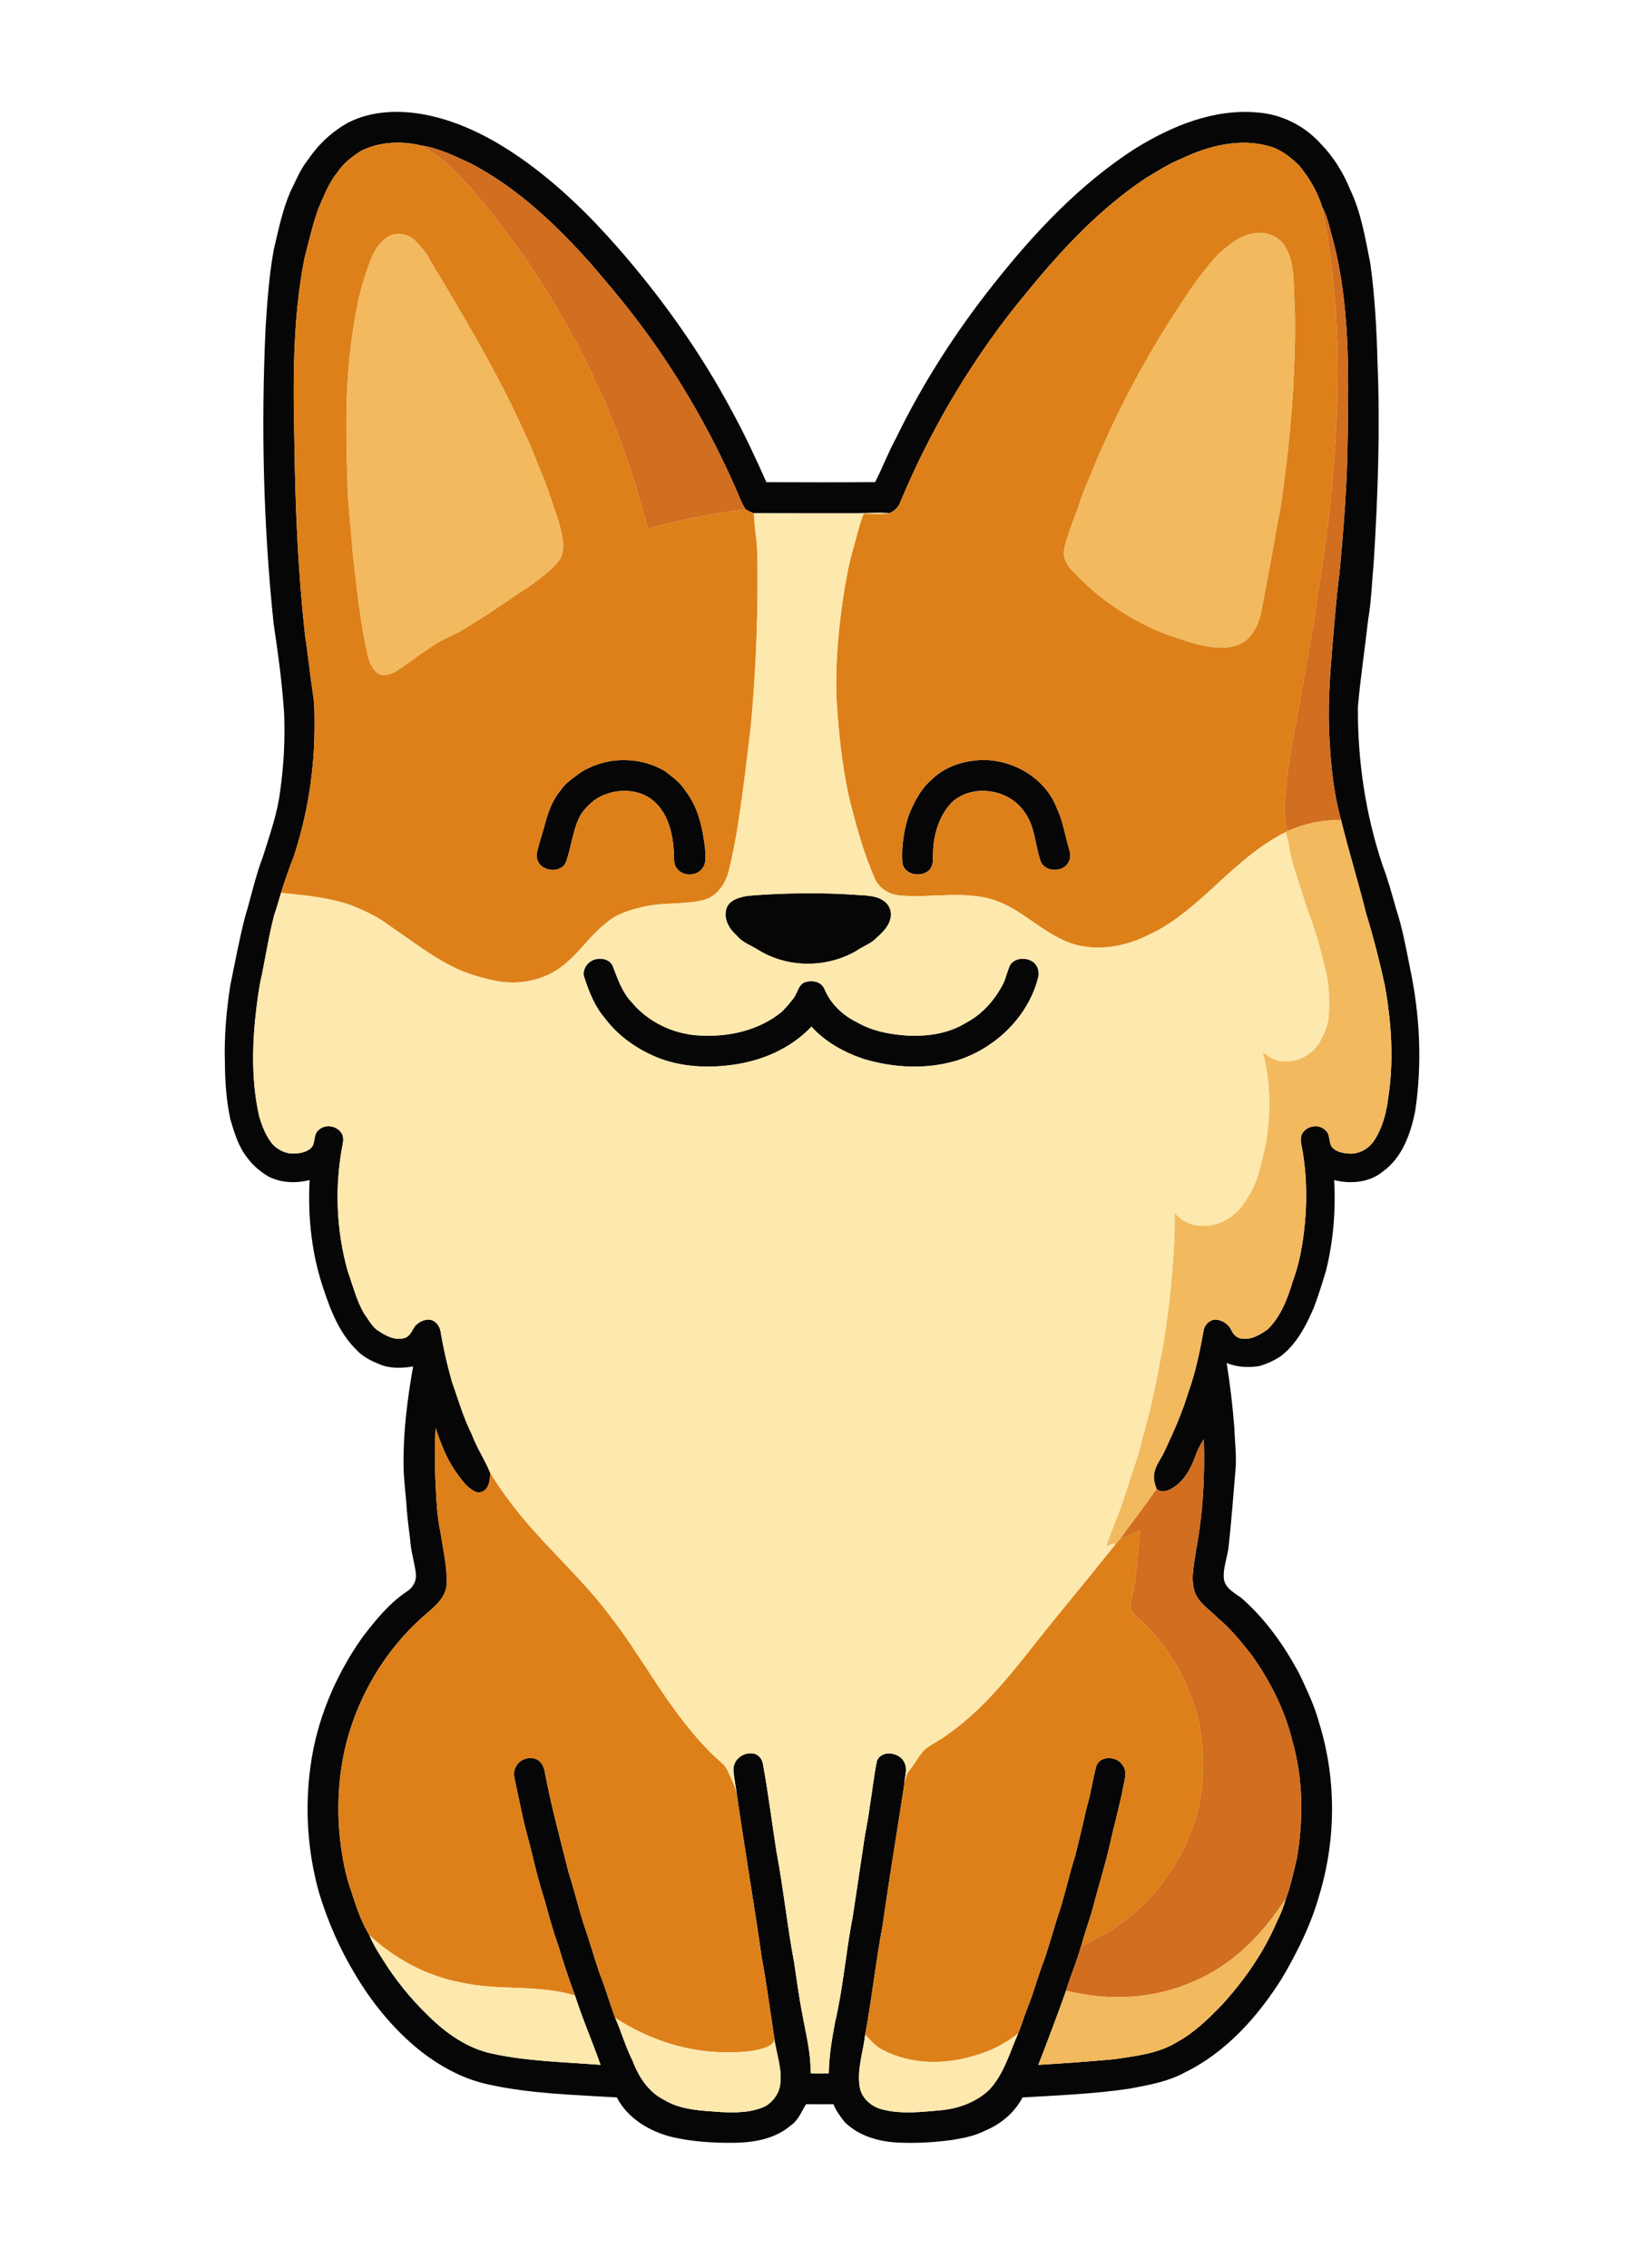<?xml version="1.0" encoding="UTF-8" ?>
<!DOCTYPE svg PUBLIC "-//W3C//DTD SVG 1.1//EN" "http://www.w3.org/Graphics/SVG/1.1/DTD/svg11.dtd">
<svg width="1012pt" height="1412pt" viewBox="0 0 1012 1412" version="1.1" xmlns="http://www.w3.org/2000/svg">
<g id="#070606ff">
<path fill="#070606" opacity="1.00" d=" M 217.14 76.18 C 231.58 68.92 248.47 68.41 264.13 71.26 C 287.45 75.65 308.81 87.17 327.87 100.98 C 348.95 116.26 367.66 134.61 384.78 154.18 C 412.26 185.58 436.63 219.83 456.24 256.71 C 463.93 270.85 470.73 285.47 477.26 300.17 C 499.83 300.23 522.42 300.32 544.99 300.13 C 549.63 291.18 553.15 281.67 558.00 272.82 C 574.35 239.10 594.72 207.39 617.92 177.99 C 643.53 145.52 672.26 114.68 707.31 92.28 C 729.87 78.40 756.00 67.58 783.00 70.03 C 798.08 71.05 812.48 78.31 822.54 89.53 C 830.49 97.65 836.60 107.56 840.86 118.09 C 847.76 132.53 850.28 148.50 853.40 164.06 C 856.25 184.57 857.34 205.27 857.89 225.95 C 859.54 266.97 858.14 308.06 855.58 349.01 C 854.47 361.34 854.08 373.76 852.01 385.99 C 849.99 404.03 847.24 421.99 845.66 440.08 C 845.42 473.56 850.42 507.14 861.09 538.91 C 864.38 547.60 866.86 556.59 869.36 565.54 C 873.28 577.41 875.57 589.74 877.97 601.99 C 884.29 631.52 885.84 662.23 881.27 692.13 C 878.42 705.95 873.27 720.59 861.37 729.19 C 853.04 736.24 841.14 737.25 830.87 734.66 C 831.92 753.59 830.36 772.69 825.79 791.10 C 823.43 798.85 821.08 806.61 818.16 814.17 C 813.42 825.27 807.64 836.43 797.97 844.04 C 793.70 846.92 788.97 849.19 783.99 850.50 C 777.27 851.52 770.24 851.17 763.92 848.53 C 766.09 861.91 767.66 875.40 768.71 888.92 C 768.97 897.59 770.20 906.25 769.43 914.94 C 768.09 930.65 766.95 946.39 765.22 962.07 C 764.62 969.14 761.46 975.99 762.22 983.15 C 763.18 988.95 768.84 991.64 773.07 994.81 C 788.27 1008.05 800.03 1024.78 809.42 1042.52 C 813.90 1052.08 818.51 1061.64 821.30 1071.87 C 832.21 1106.45 832.20 1144.35 821.84 1179.06 C 816.72 1197.54 808.19 1214.90 798.50 1231.38 C 783.34 1255.50 763.49 1277.78 737.51 1290.40 C 726.97 1296.07 715.03 1298.10 703.41 1300.30 C 681.34 1303.61 659.03 1304.42 636.79 1305.78 C 631.88 1315.20 623.25 1322.40 613.50 1326.45 C 607.15 1329.69 600.09 1331.09 593.11 1332.19 C 581.82 1333.81 570.39 1334.35 559.00 1333.85 C 547.09 1333.24 534.78 1329.72 526.11 1321.16 C 523.35 1317.70 520.73 1314.06 519.01 1309.96 C 513.33 1310.12 507.65 1309.95 501.97 1309.98 C 499.11 1314.60 497.10 1320.14 492.35 1323.28 C 482.92 1331.38 470.07 1333.77 457.98 1333.99 C 444.51 1334.17 430.92 1333.37 417.78 1330.23 C 404.13 1326.59 390.77 1318.68 384.15 1305.76 C 357.67 1304.10 330.94 1303.54 304.93 1297.84 C 287.50 1294.28 271.64 1285.16 258.15 1273.80 C 243.49 1261.24 231.22 1246.03 221.37 1229.46 C 211.58 1213.35 204.02 1195.96 198.57 1177.92 C 191.58 1152.63 189.73 1125.91 193.33 1099.92 C 197.14 1070.98 208.77 1043.32 225.54 1019.52 C 233.67 1008.90 242.21 998.22 253.47 990.73 C 257.12 988.50 259.45 984.22 259.00 979.92 C 258.39 973.70 256.37 967.72 255.74 961.51 C 255.04 954.34 253.88 947.22 253.36 940.04 C 252.76 930.03 251.22 920.07 251.30 910.03 C 251.24 890.09 253.83 870.28 257.27 850.68 C 250.35 851.83 243.00 852.11 236.40 849.36 C 231.31 847.22 226.10 844.79 222.31 840.67 C 212.06 830.82 206.43 817.31 202.03 804.06 C 194.19 781.89 191.57 758.04 192.82 734.62 C 184.45 736.81 175.21 736.47 167.39 732.55 C 162.09 729.46 157.30 725.40 153.73 720.39 C 148.38 713.57 145.95 705.10 143.48 696.94 C 140.92 685.17 140.15 673.08 140.04 661.06 C 139.57 645.00 140.99 628.96 143.49 613.11 C 146.35 599.07 149.00 584.97 152.54 571.08 C 156.39 558.44 159.07 545.44 163.82 533.08 C 167.96 519.85 172.69 506.67 174.43 492.86 C 176.69 477.01 177.59 460.97 176.98 444.97 C 175.85 425.91 173.16 406.98 170.39 388.11 C 163.98 326.99 162.56 265.37 165.40 203.98 C 166.45 187.63 167.59 171.23 170.56 155.08 C 173.42 143.09 175.88 130.91 180.76 119.53 C 184.24 112.54 187.11 105.11 192.13 99.02 C 198.51 89.58 207.12 81.65 217.14 76.18 M 224.92 93.89 C 219.32 97.48 213.83 101.58 210.18 107.25 C 204.76 113.70 201.91 121.74 198.48 129.31 C 194.68 139.67 192.29 150.46 189.54 161.12 C 182.01 199.57 182.55 238.97 183.39 277.95 C 183.89 317.01 185.66 356.08 189.89 394.92 C 191.81 407.24 192.98 419.67 194.89 432.01 C 196.06 438.96 195.83 446.03 195.86 453.05 C 195.77 480.22 191.43 507.33 182.97 533.14 C 180.00 540.59 177.40 548.19 175.01 555.85 C 173.63 560.54 172.29 565.25 170.72 569.89 C 167.53 582.10 165.57 594.59 163.08 606.95 C 161.50 613.22 160.73 619.65 159.86 626.05 C 157.01 648.92 156.32 672.41 161.42 695.02 C 163.36 701.37 165.74 707.83 170.22 712.86 C 173.65 716.11 178.22 718.38 183.03 718.15 C 187.20 718.01 192.08 717.18 194.65 713.53 C 196.32 710.35 195.36 705.96 198.41 703.50 C 202.27 699.81 209.07 700.58 212.23 704.80 C 214.08 706.93 213.88 709.93 213.37 712.53 C 208.31 738.64 209.38 765.95 216.60 791.55 C 219.73 800.22 221.93 809.33 226.53 817.39 C 229.07 820.89 231.08 824.90 234.46 827.71 C 239.47 831.22 245.54 834.78 251.90 833.01 C 255.50 831.97 256.61 828.14 258.56 825.42 C 260.73 823.13 263.80 821.53 267.00 821.50 C 270.93 821.64 273.86 825.32 274.40 829.01 C 276.11 839.46 278.52 849.79 281.38 859.98 C 285.33 871.08 288.56 882.49 293.87 893.06 C 296.87 901.37 301.96 908.67 305.23 916.83 C 305.19 920.25 305.07 924.00 302.77 926.76 C 301.18 928.95 297.96 929.78 295.57 928.44 C 290.15 925.67 286.88 920.32 283.38 915.59 C 277.93 907.49 274.31 898.28 271.34 889.03 C 270.52 899.00 270.86 909.04 271.05 919.03 C 271.67 930.88 271.90 942.84 274.40 954.49 C 275.97 964.93 278.50 975.36 278.19 985.98 C 277.91 993.88 271.59 999.40 266.06 1004.17 C 240.32 1025.96 222.25 1056.35 214.70 1089.15 C 210.58 1107.74 209.70 1127.02 211.88 1145.92 C 213.19 1156.44 214.99 1167.01 218.61 1177.02 C 221.66 1186.49 224.77 1196.13 229.98 1204.67 C 231.99 1209.52 234.63 1214.07 237.50 1218.46 C 245.65 1231.87 255.57 1244.18 266.88 1255.04 C 277.98 1266.00 291.41 1275.46 306.96 1278.60 C 329.00 1283.32 351.62 1283.73 374.01 1285.48 C 368.91 1271.01 362.79 1256.92 358.08 1242.31 C 354.23 1232.02 350.83 1221.57 347.64 1211.05 C 344.05 1201.27 341.50 1191.16 338.66 1181.15 C 334.91 1169.78 332.36 1158.06 329.43 1146.46 C 325.83 1134.16 323.58 1121.53 320.81 1109.04 C 320.09 1105.86 319.56 1102.25 321.56 1099.41 C 323.98 1094.93 330.13 1093.20 334.62 1095.46 C 337.66 1097.20 339.00 1100.71 339.45 1104.03 C 343.40 1124.94 349.03 1145.45 354.21 1166.08 C 357.62 1176.64 360.22 1187.44 363.52 1198.04 C 367.13 1208.08 369.91 1218.39 373.39 1228.48 C 377.03 1237.58 379.66 1247.05 383.12 1256.23 C 387.02 1264.99 389.58 1274.33 393.95 1282.91 C 397.66 1292.86 403.90 1302.53 413.70 1307.34 C 424.26 1313.71 436.99 1313.98 448.94 1314.86 C 458.37 1315.32 468.35 1315.30 477.02 1311.05 C 481.79 1308.00 485.53 1302.82 485.93 1297.06 C 487.15 1287.19 483.21 1277.81 482.12 1268.15 C 479.60 1251.80 477.53 1235.38 474.45 1219.13 C 469.61 1185.05 463.77 1151.14 458.87 1117.07 C 458.19 1112.04 457.16 1107.05 456.75 1102.00 C 456.45 1096.04 462.12 1091.11 467.93 1091.56 C 471.95 1091.51 474.90 1094.99 475.24 1098.81 C 478.53 1116.73 480.72 1134.85 483.58 1152.86 C 487.89 1175.74 490.26 1198.96 494.57 1221.84 C 496.17 1232.23 497.46 1242.68 499.51 1253.00 C 501.67 1265.49 505.11 1277.88 504.79 1290.67 C 508.57 1290.88 512.35 1290.86 516.14 1290.72 C 516.31 1280.02 518.08 1269.44 520.05 1258.96 C 525.18 1237.22 526.79 1214.83 531.11 1192.93 C 533.33 1178.42 535.46 1163.90 537.64 1149.38 C 538.72 1141.16 540.65 1133.09 541.63 1124.85 C 543.26 1115.27 544.15 1105.54 546.20 1096.05 C 549.42 1088.89 561.13 1091.01 563.49 1097.89 C 565.26 1101.91 563.34 1106.15 563.25 1110.27 C 558.71 1139.90 553.77 1169.47 549.57 1199.16 C 545.32 1221.56 542.99 1244.30 538.80 1266.72 C 537.58 1277.28 533.78 1287.74 535.30 1298.48 C 536.08 1306.00 542.72 1311.70 549.80 1313.31 C 561.68 1316.33 574.05 1314.76 586.08 1313.74 C 597.06 1312.67 607.97 1308.68 616.06 1301.02 C 625.26 1291.21 628.74 1277.93 634.08 1265.94 C 636.60 1259.71 638.39 1253.21 641.07 1247.06 C 644.36 1238.12 646.85 1228.91 650.36 1220.06 C 653.96 1209.44 656.79 1198.58 660.43 1187.98 C 663.71 1177.21 666.15 1166.21 669.55 1155.48 C 672.16 1145.32 674.47 1135.08 676.87 1124.86 C 679.40 1116.62 680.43 1108.00 682.69 1099.70 C 684.88 1092.62 695.68 1093.17 699.13 1098.89 C 702.33 1103.02 700.22 1108.39 699.38 1112.96 C 697.25 1124.41 693.96 1135.59 691.49 1146.97 C 688.53 1160.14 684.45 1173.00 681.03 1186.04 C 678.94 1194.66 675.41 1202.84 673.45 1211.49 L 673.20 1211.58 C 670.68 1221.01 666.66 1229.92 663.90 1239.28 C 658.43 1254.78 652.57 1270.17 646.63 1285.49 C 662.44 1284.55 678.25 1283.41 694.03 1281.97 C 707.34 1279.91 721.39 1278.56 733.08 1271.25 C 743.82 1265.42 752.58 1256.77 761.03 1248.09 C 775.03 1232.69 787.17 1215.36 795.31 1196.12 C 797.61 1191.72 799.33 1187.06 800.76 1182.32 C 803.78 1174.14 805.57 1165.54 807.64 1157.08 C 811.85 1132.57 811.60 1106.95 804.62 1082.96 C 799.92 1063.99 790.84 1046.34 779.57 1030.46 C 773.16 1022.27 766.56 1014.13 758.57 1007.41 C 753.29 1001.96 746.04 997.84 743.73 990.15 C 741.54 981.88 743.78 973.31 744.86 965.04 C 749.23 942.29 750.41 919.02 749.68 895.91 C 747.44 899.39 745.58 903.12 744.24 907.05 C 741.37 914.74 737.08 922.61 729.62 926.67 C 726.79 928.45 723.06 929.25 720.26 926.95 C 719.14 923.80 718.15 920.42 718.87 917.07 C 719.72 911.96 723.27 907.95 725.32 903.33 C 730.84 891.51 736.23 879.59 739.95 867.06 C 744.64 854.30 747.31 840.92 749.71 827.58 C 750.67 824.12 754.11 821.02 757.88 821.60 C 761.67 822.12 765.21 824.54 766.82 828.05 C 767.99 830.61 770.11 832.93 773.05 833.31 C 779.17 834.36 784.76 830.96 789.53 827.55 C 797.87 819.35 802.00 808.07 805.29 797.09 C 807.96 789.95 809.70 782.51 810.92 775.01 C 813.95 756.23 814.47 736.95 811.44 718.13 C 810.98 714.46 809.56 710.74 810.37 707.03 C 812.32 701.38 820.38 699.20 824.89 703.17 C 828.22 705.40 827.56 709.82 828.85 713.13 C 831.07 716.96 835.95 717.89 840.01 718.16 C 846.60 718.68 853.03 714.84 856.32 709.23 C 860.87 701.91 863.22 693.40 864.33 684.90 C 868.18 661.11 866.67 636.75 862.36 613.14 C 859.09 598.26 855.33 583.49 850.86 568.94 C 845.98 549.38 840.01 530.14 835.18 510.58 C 830.69 494.46 828.95 477.72 828.01 461.06 C 826.73 440.99 828.21 420.91 829.88 400.91 C 831.17 386.24 832.26 371.53 834.18 356.92 C 836.80 328.99 839.03 301.00 839.28 272.94 C 839.88 231.51 840.74 189.32 830.03 148.95 C 828.04 142.14 826.85 134.95 823.37 128.70 C 820.49 119.24 815.31 110.61 809.04 103.01 C 803.65 97.72 797.50 92.84 790.04 90.93 C 772.05 85.90 752.90 90.71 736.42 98.47 C 728.20 101.79 720.74 106.57 713.18 111.14 C 684.95 129.99 661.52 155.01 640.14 181.15 C 607.00 220.80 580.15 265.67 560.33 313.39 C 559.15 316.16 556.79 318.19 554.09 319.41 C 547.38 319.08 540.65 319.31 533.95 319.58 C 512.44 319.53 490.93 319.63 469.42 319.52 C 467.58 318.87 465.84 318.02 464.20 316.97 C 462.54 314.08 461.01 311.11 459.89 307.97 C 445.46 274.42 427.59 242.35 406.50 212.52 C 394.31 195.26 380.84 178.98 366.98 163.05 C 345.61 139.17 321.81 116.72 293.22 101.76 C 283.31 97.26 273.41 92.18 262.51 90.64 C 250.14 87.60 236.46 88.15 224.92 93.89 Z" />
<path fill="#070606" opacity="1.00" d=" M 380.63 473.76 C 392.01 472.10 404.11 474.07 414.02 480.02 C 418.90 483.72 424.01 487.44 427.20 492.80 C 434.95 502.86 437.58 515.72 439.09 528.04 C 439.15 532.21 440.23 537.03 437.43 540.59 C 433.82 545.67 425.02 545.72 421.48 540.54 C 419.09 537.55 420.02 533.51 419.63 529.99 C 418.95 519.19 416.34 507.55 408.27 499.77 C 400.21 491.64 386.97 490.59 376.69 494.68 C 370.71 496.75 366.03 501.29 362.26 506.20 C 356.65 515.44 356.17 526.60 352.48 536.57 C 350.48 541.79 343.42 542.74 338.98 540.21 C 335.52 538.73 333.63 534.59 334.40 530.98 C 335.67 524.88 337.82 519.02 339.38 513.00 C 341.35 505.74 343.87 498.42 348.74 492.55 C 351.96 487.48 357.13 484.26 361.82 480.73 C 367.53 477.16 374.00 474.86 380.63 473.76 Z" />
<path fill="#070606" opacity="1.00" d=" M 605.46 473.67 C 627.05 470.36 650.80 482.86 658.38 503.72 C 661.77 510.77 662.96 518.58 665.13 526.04 C 665.90 529.26 667.42 532.75 665.80 535.97 C 663.04 543.34 650.70 543.42 648.00 535.95 C 644.49 525.76 644.63 514.06 637.77 505.21 C 628.17 491.21 606.00 487.81 593.11 499.16 C 584.85 507.51 581.38 519.42 581.07 530.94 C 580.82 533.94 581.42 537.22 579.95 539.98 C 576.05 546.88 562.95 545.45 562.00 537.04 C 561.34 526.88 562.87 516.57 566.14 506.93 C 569.48 499.22 573.26 491.34 579.76 485.76 C 586.59 478.86 595.90 474.86 605.46 473.67 Z" />
<path fill="#070606" opacity="1.00" d=" M 491.14 556.28 C 505.12 555.97 519.12 556.06 533.07 557.09 C 538.87 557.53 545.24 557.27 550.24 560.74 C 553.86 563.09 555.77 567.82 554.49 572.00 C 553.23 577.43 548.84 581.16 544.92 584.76 C 541.62 587.80 537.29 589.25 533.64 591.77 C 515.37 602.62 491.23 602.77 472.96 591.83 C 468.20 588.68 462.42 586.95 458.74 582.35 C 454.20 578.35 450.56 572.24 452.28 566.01 C 453.84 560.35 460.38 558.59 465.48 557.75 C 474.01 556.92 482.58 556.58 491.14 556.28 Z" />
<path fill="#070606" opacity="1.00" d=" M 364.04 608.97 C 361.87 603.66 366.47 597.54 371.91 597.02 C 375.56 596.36 380.00 597.69 381.56 601.33 C 384.65 609.38 387.54 617.93 393.67 624.26 C 403.86 636.32 419.27 643.70 434.99 644.60 C 453.25 645.84 472.54 641.66 486.91 629.85 C 489.56 627.19 492.01 624.31 494.30 621.33 C 496.59 618.25 497.07 613.71 500.64 611.71 C 505.07 609.96 511.22 610.70 513.36 615.55 C 517.15 624.76 524.76 632.09 533.66 636.39 C 543.72 642.21 555.49 644.23 566.96 644.79 C 578.91 645.11 591.38 643.15 601.64 636.69 C 611.75 631.46 619.50 622.51 624.72 612.52 C 626.60 608.63 627.31 604.27 629.26 600.43 C 632.40 596.19 639.03 595.89 643.20 598.75 C 646.61 601.05 647.61 605.75 646.29 609.52 C 639.69 633.80 619.29 653.02 595.50 660.36 C 576.76 665.90 556.46 664.84 537.87 659.27 C 525.70 655.14 514.02 648.78 505.36 639.13 C 492.26 653.03 473.75 660.82 454.99 663.08 C 438.37 665.16 420.80 663.94 405.51 656.66 C 394.18 651.39 383.89 643.64 376.43 633.56 C 370.38 626.50 366.94 617.69 364.04 608.97 Z" />
</g>
<g id="#dd8019ff">
<path fill="#dd8019" opacity="1.00" d=" M 224.92 93.89 C 236.46 88.15 250.14 87.60 262.51 90.64 C 269.22 95.08 276.34 99.16 281.81 105.18 C 295.57 118.55 307.32 133.79 318.67 149.21 C 334.20 169.98 347.72 192.17 359.98 215.00 C 363.99 223.06 368.25 230.99 371.61 239.36 C 375.87 247.76 379.35 256.51 382.76 265.28 C 385.61 271.68 387.81 278.33 390.03 284.96 C 392.09 291.45 394.75 297.74 396.50 304.32 C 398.72 312.66 400.94 321.01 403.79 329.17 C 423.55 323.40 443.85 319.88 464.20 316.97 C 465.84 318.02 467.58 318.87 469.42 319.52 C 469.81 324.33 470.16 329.15 470.79 333.94 C 472.04 342.89 471.67 351.95 471.76 360.96 C 471.86 388.93 470.61 416.89 468.24 444.76 C 467.26 457.57 465.23 470.26 463.86 483.04 C 461.10 503.06 458.76 523.24 453.64 542.84 C 451.62 550.80 446.01 558.52 437.66 560.45 C 425.95 563.17 413.72 561.78 401.96 564.26 C 393.32 566.17 384.32 568.55 377.55 574.58 C 368.48 581.47 362.17 591.23 353.56 598.61 C 342.21 609.48 325.30 613.51 310.03 610.87 C 299.93 608.88 289.85 606.10 280.75 601.20 C 267.16 594.35 255.25 584.76 242.63 576.34 C 235.40 570.74 227.01 566.95 218.59 563.52 C 204.57 558.66 189.68 557.33 175.01 555.85 C 177.40 548.19 180.00 540.59 182.97 533.14 C 191.43 507.33 195.77 480.22 195.86 453.05 C 195.83 446.03 196.06 438.96 194.89 432.01 C 192.98 419.67 191.81 407.24 189.89 394.92 C 185.66 356.08 183.89 317.01 183.39 277.95 C 182.55 238.97 182.01 199.57 189.54 161.12 C 192.29 150.46 194.68 139.67 198.48 129.31 C 201.91 121.74 204.76 113.70 210.18 107.25 C 213.83 101.58 219.32 97.48 224.92 93.89 M 243.39 146.51 C 235.70 150.12 231.75 158.39 229.28 166.09 C 223.38 181.76 220.71 198.40 218.56 214.93 C 214.58 245.44 215.62 276.32 216.58 307.00 C 217.33 319.01 218.79 330.96 219.55 342.98 C 221.96 364.39 224.10 385.91 228.80 406.96 C 229.69 411.41 231.45 415.97 234.97 418.99 C 238.39 421.36 242.81 420.11 246.13 418.19 C 257.62 411.03 267.79 401.72 280.28 396.20 C 288.13 392.80 294.95 387.57 302.31 383.31 C 311.91 376.89 321.47 370.40 331.08 363.99 C 337.52 358.93 344.76 354.39 349.19 347.31 C 352.52 339.83 349.60 331.53 347.75 324.05 C 344.64 315.16 341.80 306.17 338.43 297.37 C 334.51 288.57 331.59 279.34 327.24 270.73 C 312.00 236.53 293.07 204.16 273.88 172.07 C 270.19 166.70 267.62 160.61 263.62 155.46 C 260.57 152.14 257.87 147.96 253.35 146.55 C 250.16 145.37 246.57 145.27 243.39 146.51 M 380.63 473.76 C 374.00 474.86 367.53 477.16 361.82 480.73 C 357.13 484.26 351.96 487.48 348.74 492.55 C 343.87 498.42 341.35 505.74 339.38 513.00 C 337.82 519.02 335.67 524.88 334.40 530.98 C 333.63 534.59 335.52 538.73 338.98 540.21 C 343.42 542.74 350.48 541.79 352.48 536.57 C 356.17 526.60 356.65 515.44 362.26 506.20 C 366.03 501.29 370.71 496.75 376.69 494.68 C 386.97 490.59 400.21 491.64 408.27 499.77 C 416.34 507.55 418.95 519.19 419.63 529.99 C 420.02 533.51 419.09 537.55 421.48 540.54 C 425.02 545.72 433.82 545.67 437.43 540.59 C 440.23 537.03 439.15 532.21 439.09 528.04 C 437.58 515.72 434.95 502.86 427.20 492.80 C 424.01 487.44 418.90 483.72 414.02 480.02 C 404.11 474.07 392.01 472.10 380.63 473.76 Z" />
<path fill="#dd8019" opacity="1.00" d=" M 736.42 98.47 C 752.90 90.71 772.05 85.90 790.04 90.93 C 797.50 92.84 803.65 97.72 809.04 103.01 C 815.31 110.61 820.49 119.24 823.37 128.70 C 823.68 132.97 824.67 137.14 825.56 141.31 C 836.13 199.96 834.29 260.03 827.84 319.03 C 825.43 340.75 821.79 362.30 818.67 383.92 C 816.99 395.62 814.40 407.15 812.68 418.84 C 810.37 430.88 808.78 443.05 806.13 455.03 C 803.45 468.90 801.27 482.89 800.25 497.00 C 799.95 503.83 799.57 510.86 801.73 517.46 C 801.29 517.66 800.88 517.88 800.49 518.12 C 781.77 527.57 766.66 542.35 751.38 556.40 C 740.60 565.88 729.52 575.42 716.38 581.48 C 701.56 589.29 683.62 592.59 667.40 587.40 C 649.38 581.25 636.31 565.64 618.07 559.97 C 599.17 554.40 579.39 559.30 560.13 557.42 C 554.01 556.92 547.99 553.33 545.18 547.79 C 537.87 531.53 533.26 514.24 528.88 497.00 C 524.46 476.94 522.28 456.48 521.00 436.01 C 520.04 412.58 522.31 389.12 526.01 366.01 C 527.36 358.51 528.63 350.98 530.81 343.67 C 533.10 335.70 534.82 327.55 537.81 319.81 C 543.22 319.74 548.72 320.36 554.09 319.41 C 556.79 318.19 559.15 316.16 560.33 313.39 C 580.15 265.67 607.00 220.80 640.14 181.15 C 661.52 155.01 684.95 129.99 713.18 111.14 C 720.74 106.57 728.20 101.79 736.42 98.47 M 780.31 145.41 C 771.83 146.72 765.20 152.54 758.99 158.00 C 750.51 166.99 743.26 177.07 736.53 187.41 C 717.70 215.62 701.22 245.41 687.41 276.40 C 683.19 284.81 680.24 293.76 676.35 302.31 C 674.11 307.85 672.18 313.50 670.22 319.13 C 667.39 326.64 664.39 334.16 662.74 342.04 C 661.53 348.09 665.55 353.49 669.79 357.31 C 681.97 370.18 696.55 380.75 712.39 388.66 C 721.94 393.90 732.46 396.95 742.75 400.35 C 752.21 402.94 762.65 404.79 772.09 401.14 C 780.43 396.99 784.34 387.79 785.84 379.04 C 789.08 361.05 792.67 343.12 795.70 325.09 C 797.88 315.48 798.89 305.65 800.24 295.90 C 802.51 278.37 804.16 260.75 805.27 243.11 C 806.20 222.74 807.22 202.32 805.86 181.94 C 805.61 172.15 805.42 161.60 800.01 153.06 C 796.00 146.48 787.63 143.85 780.31 145.41 M 605.46 473.67 C 595.90 474.86 586.59 478.86 579.76 485.76 C 573.26 491.34 569.48 499.22 566.14 506.93 C 562.87 516.57 561.34 526.88 562.00 537.04 C 562.95 545.45 576.05 546.88 579.95 539.98 C 581.42 537.22 580.82 533.94 581.07 530.94 C 581.38 519.42 584.85 507.51 593.11 499.16 C 606.00 487.81 628.17 491.21 637.77 505.21 C 644.63 514.06 644.49 525.76 648.00 535.95 C 650.70 543.42 663.04 543.34 665.80 535.97 C 667.42 532.75 665.90 529.26 665.13 526.04 C 662.96 518.58 661.77 510.77 658.38 503.72 C 650.80 482.86 627.05 470.36 605.46 473.67 Z" />
<path fill="#dd8019" opacity="1.00" d=" M 271.05 919.03 C 270.86 909.04 270.52 899.00 271.34 889.03 C 274.31 898.28 277.93 907.49 283.38 915.59 C 286.88 920.32 290.15 925.67 295.57 928.44 C 297.96 929.78 301.18 928.95 302.77 926.76 C 305.07 924.00 305.19 920.25 305.23 916.83 C 310.85 925.98 317.18 934.69 323.93 943.03 C 342.38 965.54 364.59 984.78 381.71 1008.40 C 389.28 1017.97 395.71 1028.36 402.53 1038.46 C 415.21 1058.02 428.37 1077.56 445.31 1093.74 C 448.23 1096.46 451.79 1098.82 453.33 1102.69 C 455.33 1107.41 458.04 1111.93 458.87 1117.07 C 463.77 1151.14 469.61 1185.05 474.45 1219.13 C 477.53 1235.38 479.60 1251.80 482.12 1268.15 C 483.25 1272.04 478.99 1273.91 476.03 1274.96 C 467.02 1277.87 457.38 1277.78 448.02 1277.55 C 424.91 1276.72 402.40 1268.81 383.12 1256.23 C 379.66 1247.05 377.03 1237.58 373.39 1228.48 C 369.91 1218.39 367.13 1208.08 363.52 1198.04 C 360.22 1187.44 357.62 1176.64 354.21 1166.08 C 349.03 1145.45 343.40 1124.94 339.45 1104.03 C 339.00 1100.71 337.66 1097.20 334.62 1095.46 C 330.13 1093.20 323.98 1094.93 321.56 1099.41 C 319.56 1102.25 320.09 1105.86 320.81 1109.04 C 323.58 1121.53 325.83 1134.16 329.43 1146.46 C 332.36 1158.06 334.91 1169.78 338.66 1181.15 C 341.50 1191.16 344.05 1201.27 347.64 1211.05 C 350.83 1221.57 354.23 1232.02 358.08 1242.31 C 335.00 1235.27 310.44 1239.45 287.08 1234.21 C 265.73 1230.17 245.80 1219.48 229.98 1204.67 C 224.77 1196.13 221.66 1186.49 218.61 1177.02 C 214.99 1167.01 213.19 1156.44 211.88 1145.92 C 209.70 1127.02 210.58 1107.74 214.70 1089.15 C 222.25 1056.35 240.32 1025.96 266.06 1004.17 C 271.59 999.40 277.91 993.88 278.19 985.98 C 278.50 975.36 275.97 964.93 274.40 954.49 C 271.90 942.84 271.67 930.88 271.05 919.03 Z" />
<path fill="#dd8019" opacity="1.00" d=" M 697.60 957.97 C 701.92 956.89 705.65 954.36 709.84 952.93 C 708.69 965.85 708.03 978.87 705.55 991.63 C 704.93 995.04 703.78 998.45 704.07 1001.97 C 705.01 1004.16 707.13 1005.56 708.73 1007.27 C 723.35 1019.99 734.13 1036.76 741.22 1054.71 C 748.77 1073.50 750.60 1094.19 748.37 1114.20 C 745.78 1135.51 736.57 1155.63 723.64 1172.63 C 712.57 1186.63 698.87 1198.89 682.73 1206.72 C 679.69 1208.41 676.81 1210.47 673.45 1211.49 C 675.41 1202.84 678.94 1194.66 681.03 1186.04 C 684.45 1173.00 688.53 1160.14 691.49 1146.97 C 693.96 1135.59 697.25 1124.41 699.38 1112.96 C 700.22 1108.39 702.33 1103.02 699.13 1098.89 C 695.68 1093.17 684.88 1092.62 682.69 1099.70 C 680.43 1108.00 679.40 1116.62 676.87 1124.86 C 674.47 1135.08 672.16 1145.32 669.55 1155.48 C 666.15 1166.21 663.71 1177.21 660.43 1187.98 C 656.79 1198.58 653.96 1209.44 650.36 1220.06 C 646.85 1228.91 644.36 1238.12 641.07 1247.06 C 638.39 1253.21 636.60 1259.71 634.08 1265.94 C 626.15 1272.11 617.15 1276.95 607.41 1279.56 C 588.70 1285.53 567.35 1285.45 549.72 1276.17 C 545.32 1273.99 542.14 1270.17 538.80 1266.72 C 542.99 1244.30 545.32 1221.56 549.57 1199.16 C 553.77 1169.47 558.71 1139.90 563.25 1110.27 L 563.42 1109.59 C 564.01 1107.03 564.44 1104.33 566.25 1102.31 C 569.71 1098.03 572.21 1093.01 576.04 1089.04 C 580.56 1085.42 586.02 1083.18 590.50 1079.50 C 617.45 1060.59 636.28 1033.08 656.85 1007.94 C 669.44 992.66 681.90 977.29 694.31 961.87 C 695.41 960.57 696.54 959.29 697.60 957.97 Z" />
</g>
<g id="#d16e1fff">
<path fill="#d16e1f" opacity="1.00" d=" M 262.51 90.64 C 273.41 92.18 283.31 97.26 293.22 101.76 C 321.81 116.72 345.61 139.17 366.98 163.05 C 380.84 178.98 394.31 195.26 406.50 212.52 C 427.59 242.35 445.46 274.42 459.89 307.97 C 461.01 311.11 462.54 314.08 464.20 316.97 C 443.85 319.88 423.55 323.40 403.79 329.17 C 400.94 321.01 398.72 312.66 396.50 304.32 C 394.75 297.74 392.09 291.45 390.03 284.96 C 387.81 278.33 385.61 271.68 382.76 265.28 C 379.35 256.51 375.87 247.76 371.61 239.36 C 368.25 230.99 363.99 223.06 359.98 215.00 C 347.72 192.17 334.20 169.98 318.67 149.21 C 307.32 133.79 295.57 118.55 281.81 105.18 C 276.34 99.16 269.22 95.08 262.51 90.64 Z" />
<path fill="#d16e1f" opacity="1.00" d=" M 823.37 128.70 C 826.85 134.95 828.04 142.14 830.03 148.95 C 840.74 189.32 839.88 231.51 839.28 272.94 C 839.03 301.00 836.80 328.99 834.18 356.92 C 832.26 371.53 831.17 386.24 829.88 400.91 C 828.21 420.91 826.73 440.99 828.01 461.06 C 828.95 477.72 830.69 494.46 835.18 510.58 C 823.68 510.19 812.20 512.79 801.73 517.46 C 799.57 510.86 799.95 503.83 800.25 497.00 C 801.27 482.89 803.45 468.90 806.13 455.03 C 808.78 443.05 810.37 430.88 812.68 418.84 C 814.40 407.15 816.99 395.62 818.67 383.92 C 821.79 362.30 825.43 340.75 827.84 319.03 C 834.29 260.03 836.13 199.96 825.56 141.31 C 824.67 137.14 823.68 132.97 823.37 128.70 Z" />
<path fill="#d16e1f" opacity="1.00" d=" M 749.68 895.91 C 750.41 919.02 749.23 942.29 744.86 965.04 C 743.78 973.31 741.54 981.88 743.73 990.15 C 746.04 997.84 753.29 1001.96 758.57 1007.41 C 766.56 1014.13 773.16 1022.27 779.57 1030.46 C 790.84 1046.34 799.92 1063.99 804.62 1082.96 C 811.60 1106.95 811.85 1132.57 807.64 1157.08 C 805.57 1165.54 803.78 1174.14 800.76 1182.32 C 795.87 1188.58 791.64 1195.37 786.29 1201.28 C 774.47 1215.11 759.76 1226.78 742.85 1233.72 C 718.25 1244.71 689.86 1245.80 663.90 1239.28 C 666.66 1229.92 670.68 1221.01 673.20 1211.58 L 673.45 1211.49 C 676.81 1210.47 679.69 1208.41 682.73 1206.72 C 698.87 1198.89 712.57 1186.63 723.64 1172.63 C 736.57 1155.63 745.78 1135.51 748.37 1114.20 C 750.60 1094.19 748.77 1073.50 741.22 1054.71 C 734.13 1036.76 723.35 1019.99 708.73 1007.27 C 707.13 1005.56 705.01 1004.16 704.07 1001.97 C 703.78 998.45 704.93 995.04 705.55 991.63 C 708.03 978.87 708.69 965.85 709.84 952.93 C 705.65 954.36 701.92 956.89 697.60 957.97 C 705.12 947.60 712.94 937.47 720.26 926.95 C 723.06 929.25 726.79 928.45 729.62 926.67 C 737.08 922.61 741.37 914.74 744.24 907.05 C 745.58 903.12 747.44 899.39 749.68 895.91 Z" />
</g>
<g id="#f2b95eff">
<path fill="#f2b95e" opacity="1.00" d=" M 780.31 145.41 C 787.63 143.85 796.00 146.48 800.01 153.06 C 805.42 161.60 805.61 172.15 805.86 181.94 C 807.22 202.32 806.20 222.74 805.27 243.11 C 804.16 260.75 802.51 278.37 800.24 295.90 C 798.89 305.65 797.88 315.48 795.70 325.09 C 792.67 343.12 789.08 361.05 785.84 379.04 C 784.34 387.79 780.43 396.99 772.09 401.14 C 762.65 404.79 752.21 402.94 742.75 400.35 C 732.46 396.95 721.94 393.90 712.39 388.66 C 696.55 380.75 681.97 370.18 669.79 357.31 C 665.55 353.49 661.53 348.09 662.74 342.04 C 664.39 334.16 667.39 326.64 670.22 319.13 C 672.18 313.50 674.11 307.85 676.35 302.31 C 680.24 293.76 683.19 284.81 687.41 276.40 C 701.22 245.41 717.70 215.62 736.53 187.41 C 743.26 177.07 750.51 166.99 758.99 158.00 C 765.20 152.54 771.83 146.72 780.31 145.41 Z" />
<path fill="#f2b95e" opacity="1.00" d=" M 243.39 146.51 C 246.57 145.27 250.16 145.37 253.35 146.55 C 257.87 147.96 260.57 152.14 263.62 155.46 C 267.62 160.61 270.19 166.70 273.88 172.07 C 293.07 204.16 312.00 236.53 327.24 270.73 C 331.59 279.34 334.51 288.57 338.43 297.37 C 341.80 306.17 344.64 315.16 347.75 324.05 C 349.60 331.53 352.52 339.83 349.19 347.31 C 344.76 354.39 337.52 358.93 331.08 363.99 C 321.47 370.40 311.91 376.89 302.31 383.31 C 294.95 387.57 288.13 392.80 280.28 396.20 C 267.79 401.72 257.62 411.03 246.13 418.19 C 242.81 420.11 238.39 421.36 234.97 418.99 C 231.45 415.97 229.69 411.41 228.80 406.96 C 224.10 385.91 221.96 364.39 219.55 342.98 C 218.79 330.96 217.33 319.01 216.58 307.00 C 215.62 276.32 214.58 245.44 218.56 214.93 C 220.71 198.40 223.38 181.76 229.28 166.09 C 231.75 158.39 235.70 150.12 243.39 146.51 Z" />
<path fill="#f2b95e" opacity="1.00" d=" M 801.73 517.46 C 812.20 512.79 823.68 510.19 835.18 510.58 C 840.01 530.14 845.98 549.38 850.86 568.94 C 855.33 583.49 859.09 598.26 862.36 613.14 C 866.67 636.75 868.18 661.11 864.33 684.90 C 863.22 693.40 860.87 701.91 856.32 709.23 C 853.03 714.84 846.60 718.68 840.01 718.16 C 835.95 717.89 831.07 716.96 828.85 713.13 C 827.56 709.82 828.22 705.40 824.89 703.17 C 820.38 699.20 812.32 701.38 810.37 707.03 C 809.56 710.74 810.98 714.46 811.44 718.13 C 814.47 736.95 813.95 756.23 810.92 775.01 C 809.70 782.51 807.96 789.95 805.29 797.09 C 802.00 808.07 797.87 819.35 789.53 827.55 C 784.76 830.96 779.17 834.36 773.05 833.31 C 770.11 832.93 767.99 830.61 766.82 828.05 C 765.21 824.54 761.67 822.12 757.88 821.60 C 754.11 821.02 750.67 824.12 749.71 827.58 C 747.31 840.92 744.64 854.30 739.95 867.06 C 736.23 879.59 730.84 891.51 725.32 903.33 C 723.27 907.95 719.72 911.96 718.87 917.07 C 718.15 920.42 719.14 923.80 720.26 926.95 C 712.94 937.47 705.12 947.60 697.60 957.97 C 696.54 959.29 695.41 960.57 694.31 961.87 L 694.03 960.64 C 692.27 961.29 690.55 962.03 688.83 962.76 C 692.55 951.65 697.57 941.02 700.92 929.79 C 704.51 918.27 708.83 906.98 711.50 895.19 C 715.98 879.67 719.53 863.91 722.31 848.00 C 725.43 833.72 727.17 819.20 728.82 804.69 C 730.40 788.19 731.85 771.66 731.55 755.07 C 740.36 766.16 758.13 765.13 768.09 756.17 C 773.32 752.51 776.29 746.74 779.48 741.40 C 784.03 732.55 785.83 722.64 788.10 713.05 C 791.48 693.88 791.50 673.82 786.39 654.95 C 790.06 657.84 794.12 660.84 799.06 660.62 C 807.44 661.50 815.82 657.34 820.69 650.58 C 824.37 645.03 827.11 638.68 827.46 631.96 C 827.93 622.58 827.80 613.07 825.53 603.90 C 822.56 591.85 819.49 579.76 814.94 568.19 C 812.04 560.54 810.03 552.61 807.39 544.88 C 805.06 538.11 803.35 531.12 802.30 524.04 C 802.01 521.97 801.29 520.02 800.49 518.12 C 800.88 517.88 801.29 517.66 801.73 517.46 Z" />
<path fill="#f2b95e" opacity="1.00" d=" M 786.29 1201.28 C 791.64 1195.37 795.87 1188.58 800.76 1182.32 C 799.33 1187.06 797.61 1191.72 795.31 1196.12 C 787.17 1215.36 775.03 1232.69 761.03 1248.09 C 752.58 1256.77 743.82 1265.42 733.08 1271.25 C 721.39 1278.56 707.34 1279.91 694.03 1281.97 C 678.25 1283.41 662.44 1284.55 646.63 1285.49 C 652.57 1270.17 658.43 1254.78 663.90 1239.28 C 689.86 1245.80 718.25 1244.71 742.85 1233.72 C 759.76 1226.78 774.47 1215.11 786.29 1201.28 Z" />
</g>
<g id="#fde8adff">
<path fill="#fde8ad" opacity="1.00" d=" M 469.42 319.52 C 490.93 319.63 512.44 319.53 533.95 319.58 C 540.65 319.31 547.38 319.08 554.09 319.41 C 548.72 320.36 543.22 319.74 537.81 319.81 C 534.82 327.55 533.10 335.70 530.81 343.67 C 528.63 350.98 527.36 358.51 526.01 366.01 C 522.31 389.12 520.04 412.58 521.00 436.01 C 522.28 456.48 524.46 476.94 528.88 497.00 C 533.26 514.24 537.87 531.53 545.18 547.79 C 547.99 553.33 554.01 556.92 560.13 557.42 C 579.39 559.30 599.17 554.40 618.07 559.97 C 636.31 565.64 649.38 581.25 667.40 587.40 C 683.62 592.59 701.56 589.29 716.38 581.48 C 729.52 575.42 740.60 565.88 751.38 556.40 C 766.66 542.35 781.77 527.57 800.49 518.12 C 801.29 520.02 802.01 521.97 802.30 524.04 C 803.35 531.12 805.06 538.11 807.39 544.88 C 810.03 552.61 812.04 560.54 814.94 568.19 C 819.49 579.76 822.56 591.85 825.53 603.90 C 827.80 613.07 827.93 622.58 827.46 631.96 C 827.11 638.68 824.37 645.03 820.69 650.58 C 815.82 657.34 807.44 661.50 799.06 660.62 C 794.12 660.84 790.06 657.84 786.39 654.95 C 791.50 673.82 791.48 693.88 788.10 713.05 C 785.83 722.64 784.03 732.55 779.48 741.40 C 776.29 746.74 773.32 752.51 768.09 756.17 C 758.13 765.13 740.36 766.16 731.55 755.07 C 731.85 771.66 730.40 788.19 728.82 804.69 C 727.17 819.20 725.43 833.72 722.31 848.00 C 719.53 863.91 715.98 879.67 711.50 895.19 C 708.83 906.98 704.51 918.27 700.92 929.79 C 697.57 941.02 692.55 951.65 688.83 962.76 C 690.55 962.03 692.27 961.29 694.03 960.64 L 694.31 961.87 C 681.90 977.29 669.44 992.66 656.85 1007.94 C 636.28 1033.08 617.45 1060.59 590.50 1079.50 C 586.02 1083.18 580.56 1085.42 576.04 1089.04 C 572.21 1093.01 569.71 1098.03 566.25 1102.31 C 564.44 1104.33 564.01 1107.03 563.42 1109.59 L 563.25 1110.27 C 563.34 1106.15 565.26 1101.91 563.49 1097.89 C 561.13 1091.01 549.42 1088.89 546.20 1096.05 C 544.15 1105.54 543.26 1115.27 541.63 1124.85 C 540.65 1133.09 538.72 1141.16 537.64 1149.38 C 535.46 1163.90 533.33 1178.42 531.11 1192.93 C 526.79 1214.83 525.18 1237.22 520.05 1258.96 C 518.08 1269.44 516.31 1280.02 516.14 1290.72 C 512.35 1290.86 508.57 1290.88 504.79 1290.67 C 505.11 1277.88 501.67 1265.49 499.51 1253.00 C 497.46 1242.68 496.17 1232.23 494.57 1221.84 C 490.26 1198.96 487.89 1175.74 483.58 1152.86 C 480.72 1134.85 478.53 1116.73 475.24 1098.81 C 474.90 1094.99 471.95 1091.51 467.93 1091.56 C 462.12 1091.11 456.45 1096.04 456.75 1102.00 C 457.16 1107.05 458.19 1112.04 458.87 1117.07 C 458.04 1111.93 455.33 1107.41 453.33 1102.69 C 451.79 1098.82 448.23 1096.46 445.31 1093.74 C 428.37 1077.56 415.21 1058.02 402.53 1038.46 C 395.71 1028.36 389.28 1017.97 381.71 1008.40 C 364.59 984.78 342.38 965.54 323.93 943.03 C 317.18 934.69 310.85 925.98 305.23 916.83 C 301.96 908.67 296.87 901.37 293.87 893.06 C 288.56 882.49 285.33 871.08 281.38 859.98 C 278.52 849.79 276.11 839.46 274.40 829.01 C 273.86 825.32 270.93 821.64 267.00 821.50 C 263.80 821.53 260.73 823.13 258.56 825.42 C 256.61 828.14 255.50 831.97 251.90 833.01 C 245.54 834.78 239.47 831.22 234.46 827.71 C 231.08 824.90 229.07 820.89 226.53 817.39 C 221.93 809.33 219.73 800.22 216.60 791.55 C 209.38 765.95 208.31 738.64 213.37 712.53 C 213.88 709.93 214.08 706.93 212.23 704.80 C 209.07 700.58 202.27 699.81 198.41 703.50 C 195.36 705.96 196.32 710.35 194.65 713.53 C 192.08 717.18 187.20 718.01 183.03 718.15 C 178.22 718.38 173.65 716.11 170.22 712.86 C 165.74 707.83 163.36 701.37 161.42 695.02 C 156.32 672.41 157.01 648.92 159.86 626.05 C 160.73 619.65 161.50 613.22 163.08 606.95 C 165.57 594.59 167.53 582.10 170.72 569.89 C 172.29 565.25 173.63 560.54 175.01 555.85 C 189.68 557.33 204.57 558.66 218.59 563.52 C 227.01 566.95 235.40 570.74 242.63 576.34 C 255.25 584.76 267.16 594.35 280.75 601.20 C 289.85 606.10 299.93 608.88 310.03 610.87 C 325.30 613.51 342.21 609.48 353.56 598.61 C 362.17 591.23 368.48 581.47 377.55 574.58 C 384.32 568.55 393.32 566.17 401.96 564.26 C 413.72 561.78 425.95 563.17 437.66 560.45 C 446.01 558.52 451.62 550.80 453.64 542.84 C 458.76 523.24 461.10 503.06 463.86 483.04 C 465.23 470.26 467.26 457.57 468.24 444.76 C 470.61 416.89 471.86 388.93 471.76 360.96 C 471.67 351.95 472.04 342.89 470.79 333.94 C 470.16 329.15 469.81 324.33 469.42 319.52 M 491.14 556.28 C 482.58 556.58 474.01 556.92 465.48 557.75 C 460.38 558.59 453.84 560.35 452.28 566.01 C 450.56 572.24 454.20 578.35 458.74 582.35 C 462.42 586.95 468.20 588.68 472.96 591.83 C 491.23 602.77 515.37 602.62 533.64 591.77 C 537.29 589.25 541.62 587.80 544.92 584.76 C 548.84 581.16 553.23 577.43 554.49 572.00 C 555.77 567.82 553.86 563.09 550.24 560.74 C 545.24 557.27 538.87 557.53 533.07 557.09 C 519.12 556.06 505.12 555.97 491.14 556.28 M 364.04 608.97 C 366.94 617.69 370.38 626.50 376.43 633.56 C 383.89 643.64 394.18 651.39 405.51 656.66 C 420.80 663.94 438.37 665.16 454.99 663.08 C 473.75 660.82 492.26 653.03 505.36 639.13 C 514.02 648.78 525.70 655.14 537.87 659.27 C 556.46 664.84 576.76 665.90 595.50 660.36 C 619.29 653.02 639.69 633.80 646.29 609.52 C 647.61 605.75 646.61 601.05 643.20 598.75 C 639.03 595.89 632.40 596.19 629.26 600.43 C 627.31 604.27 626.60 608.63 624.72 612.52 C 619.50 622.51 611.75 631.46 601.64 636.69 C 591.38 643.15 578.91 645.11 566.96 644.79 C 555.49 644.23 543.72 642.21 533.66 636.39 C 524.76 632.09 517.15 624.76 513.36 615.55 C 511.22 610.70 505.07 609.96 500.64 611.71 C 497.07 613.71 496.59 618.25 494.30 621.33 C 492.01 624.31 489.56 627.19 486.91 629.85 C 472.54 641.66 453.25 645.84 434.99 644.60 C 419.27 643.70 403.86 636.32 393.67 624.26 C 387.54 617.93 384.65 609.38 381.56 601.33 C 380.00 597.69 375.56 596.36 371.91 597.02 C 366.47 597.54 361.87 603.66 364.04 608.97 Z" />
<path fill="#fde8ad" opacity="1.00" d=" M 229.98 1204.67 C 245.80 1219.48 265.73 1230.17 287.08 1234.21 C 310.44 1239.45 335.00 1235.27 358.08 1242.31 C 362.79 1256.92 368.91 1271.01 374.01 1285.48 C 351.62 1283.73 329.00 1283.32 306.96 1278.60 C 291.41 1275.46 277.98 1266.00 266.88 1255.04 C 255.57 1244.18 245.65 1231.87 237.50 1218.46 C 234.63 1214.07 231.99 1209.52 229.98 1204.67 Z" />
<path fill="#fde8ad" opacity="1.00" d=" M 383.12 1256.23 C 402.40 1268.81 424.91 1276.72 448.02 1277.55 C 457.38 1277.78 467.02 1277.87 476.03 1274.96 C 478.99 1273.91 483.25 1272.04 482.12 1268.15 C 483.21 1277.81 487.15 1287.19 485.93 1297.06 C 485.53 1302.82 481.79 1308.00 477.02 1311.05 C 468.35 1315.30 458.37 1315.32 448.94 1314.86 C 436.99 1313.98 424.26 1313.71 413.70 1307.34 C 403.90 1302.53 397.66 1292.86 393.95 1282.91 C 389.58 1274.33 387.02 1264.99 383.12 1256.23 Z" />
<path fill="#fde8ad" opacity="1.00" d=" M 607.41 1279.56 C 617.15 1276.95 626.15 1272.11 634.08 1265.94 C 628.74 1277.93 625.26 1291.21 616.06 1301.02 C 607.97 1308.68 597.06 1312.67 586.08 1313.74 C 574.05 1314.76 561.68 1316.33 549.80 1313.31 C 542.72 1311.70 536.08 1306.00 535.30 1298.48 C 533.78 1287.74 537.58 1277.28 538.80 1266.72 C 542.14 1270.17 545.32 1273.99 549.72 1276.17 C 567.35 1285.45 588.70 1285.53 607.41 1279.56 Z" />
</g>
</svg>
